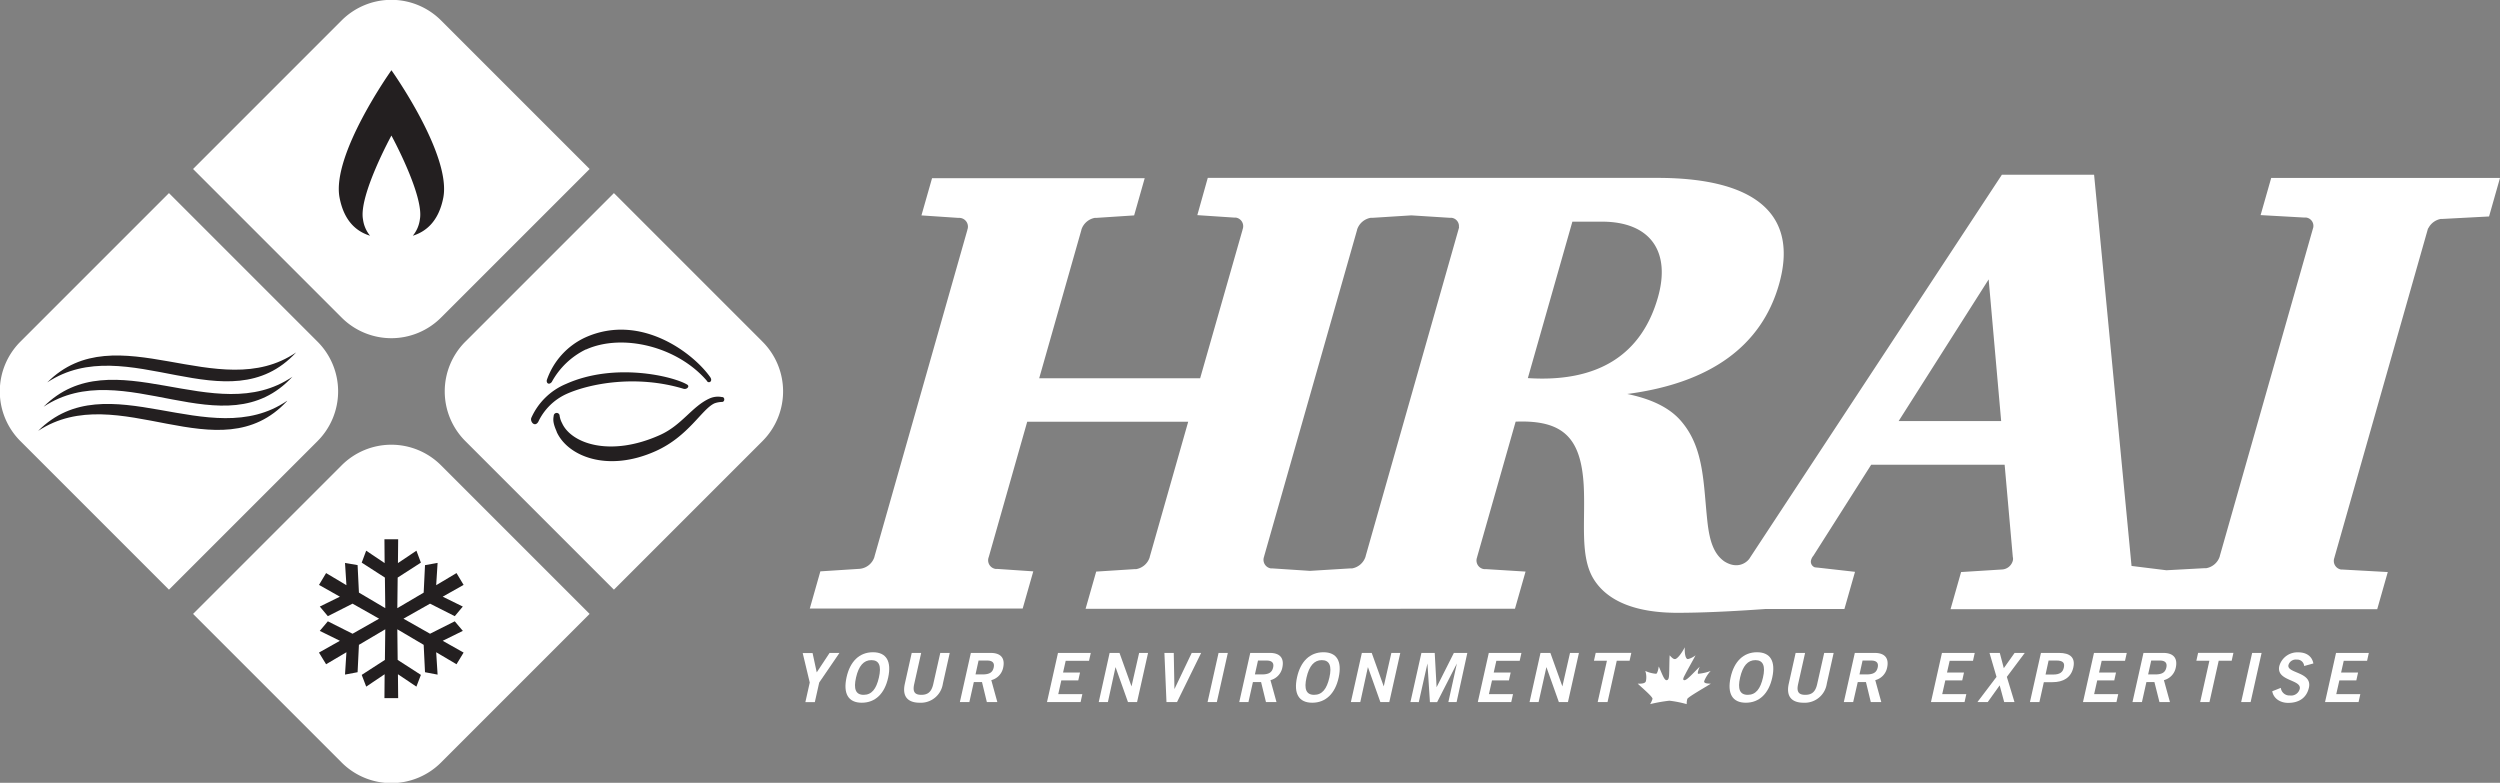 <svg id="Layer_1" data-name="Layer 1" xmlns="http://www.w3.org/2000/svg" viewBox="0 0 655.63 205.29"><rect x="0" y="0" width="655.63" height="205.29" fill="#808080" stroke="none"/><defs><style>.cls-1{fill:#fff;}.cls-2{fill:#231f20;}</style></defs><title>heating-refrigeration-air-condition-institute-logo-footer</title><path class="cls-1" d="M214.19,176.33l3.37-5.1h2.59L214.84,179l-1.15,5.14h-2.48l1.15-5.14-1.85-7.74h2.59Z"/><path class="cls-1" d="M226,184.29c-3.55,0-4.91-2.41-4-6.62s3.39-6.62,6.93-6.62,4.91,2.41,4,6.62S229.58,184.29,226,184.29Zm2.5-11.17c-2,0-3.31,1.53-4,4.55s-.1,4.55,2,4.55,3.31-1.53,4-4.55S230.57,173.12,228.53,173.12Z"/><path class="cls-1" d="M246.59,171.23h2.48l-1.8,8.06a5.84,5.84,0,0,1-6.1,5c-2.65,0-4.71-1.23-3.87-5l1.8-8.06h2.48l-1.83,8.17c-.47,2.09.2,2.82,1.87,2.82s2.66-.73,3.13-2.82Z"/><path class="cls-1" d="M251.73,184.11l2.88-12.88h5.18c3,0,3.76,1.69,3.3,3.82a4.25,4.25,0,0,1-3.12,3.32l1.58,5.74H258.8l-1.27-5.24h-2.14l-1.17,5.24Zm4.1-7.24h1.83c1.94,0,2.67-.61,2.94-1.82s-.33-1.82-1.7-1.82h-2.27Z"/><path class="cls-1" d="M274.58,184.11l2.88-12.88h8.6l-.46,2.07h-6.12l-.69,3.07h4.45l-.46,2.07h-4.45l-.8,3.6h6.32l-.46,2.07Z"/><path class="cls-1" d="M288.15,184.11,291,171.23h2.59l3.15,8.78h0l2-8.78h2.34l-2.88,12.88h-2.39l-3.26-9.17h0l-2,9.17Z"/><path class="cls-1" d="M305.37,171.23h2.45l.18,9.49h0l4.53-9.49H315l-6.32,12.88h-2.77Z"/><path class="cls-1" d="M316.69,184.11l2.88-12.88H322l-2.88,12.88Z"/><path class="cls-1" d="M325,184.11l2.88-12.88H333c3,0,3.76,1.69,3.3,3.82a4.25,4.25,0,0,1-3.12,3.32l1.58,5.74H332l-1.28-5.24h-2.14l-1.17,5.24Zm4.1-7.24h1.83c1.94,0,2.67-.61,2.95-1.82s-.33-1.82-1.7-1.82h-2.27Z"/><path class="cls-1" d="M344.14,184.29c-3.54,0-4.91-2.41-4-6.62s3.38-6.62,6.93-6.62,4.91,2.41,4,6.62S347.69,184.29,344.14,184.29Zm2.5-11.17c-2,0-3.31,1.53-4,4.55s-.1,4.55,2,4.55,3.31-1.53,4-4.55S348.67,173.12,346.64,173.12Z"/><path class="cls-1" d="M354.27,184.11l2.88-12.88h2.59l3.15,8.78h0l2-8.78h2.34l-2.88,12.88H362l-3.26-9.17h0l-2,9.17Z"/><path class="cls-1" d="M369.89,184.11l2.88-12.88h3.49l.49,9h0l4.53-9h3.53L382,184.11h-2.16L382.07,174h0l-5.18,10.13H375L374.35,174h0l-2.27,10.13Z"/><path class="cls-1" d="M387.56,184.11l2.88-12.88H399l-.46,2.07h-6.12l-.69,3.07h4.45l-.46,2.07h-4.44l-.81,3.6h6.32l-.46,2.07Z"/><path class="cls-1" d="M401.13,184.11,404,171.23h2.59l3.15,8.78h0l2-8.78h2.34l-2.88,12.88h-2.39l-3.26-9.17h0l-2.05,9.17Z"/><path class="cls-1" d="M427.82,171.21l-.46,2.07H424l-2.42,10.83H419l2.42-10.83h-3.4l.46-2.07Z"/><path class="cls-1" d="M457.85,184.29c-3.54,0-4.91-2.41-4-6.62s3.39-6.62,6.93-6.62,4.91,2.41,4,6.62S461.39,184.29,457.85,184.29Zm2.5-11.17c-2,0-3.31,1.53-4,4.55s-.1,4.55,2,4.55,3.31-1.53,4-4.55S462.38,173.12,460.35,173.12Z"/><path class="cls-1" d="M478.4,171.23h2.48l-1.8,8.06a5.84,5.84,0,0,1-6.1,5c-2.64,0-4.71-1.23-3.87-5l1.8-8.06h2.48l-1.83,8.17c-.47,2.09.2,2.82,1.87,2.82s2.67-.73,3.13-2.82Z"/><path class="cls-1" d="M483.55,184.11l2.88-12.88h5.18c3,0,3.76,1.69,3.3,3.82a4.25,4.25,0,0,1-3.12,3.32l1.58,5.74h-2.75l-1.27-5.24H487.2L486,184.11Zm4.1-7.24h1.83c1.95,0,2.67-.61,2.95-1.82s-.33-1.82-1.7-1.82h-2.27Z"/><path class="cls-1" d="M506.4,184.11l2.88-12.88h8.6l-.46,2.07H511.3l-.69,3.07h4.45l-.46,2.07h-4.44l-.81,3.6h6.32l-.46,2.07Z"/><path class="cls-1" d="M521.75,171.23h2.7l1.05,4,2.83-4H531l-4.7,6.28,2,6.6h-2.7l-1.18-4.37-3.13,4.37h-2.7l5-6.6Z"/><path class="cls-1" d="M532.36,184.11l2.88-12.88H540c2.81,0,4.33,1.16,3.73,3.83s-2.64,3.84-5.45,3.84H536l-1.16,5.21Zm4.09-7.21h2c1.87,0,2.55-.7,2.8-1.84s-.11-1.84-2-1.84h-2Z"/><path class="cls-1" d="M546.27,184.11l2.88-12.88h8.6l-.46,2.07h-6.12l-.69,3.07h4.45l-.46,2.07H550l-.81,3.6h6.32l-.46,2.07Z"/><path class="cls-1" d="M559.25,184.11l2.88-12.88h5.18c3,0,3.76,1.69,3.3,3.82a4.25,4.25,0,0,1-3.12,3.32l1.58,5.74h-2.75L565,178.87H562.9l-1.17,5.24Zm4.1-7.24h1.84c1.94,0,2.67-.61,2.94-1.82s-.33-1.82-1.7-1.82h-2.27Z"/><path class="cls-1" d="M585.72,171.21l-.46,2.07h-3.4l-2.42,10.83H577l2.42-10.83H576l.46-2.07Z"/><path class="cls-1" d="M587.75,184.11l2.88-12.88h2.48l-2.88,12.88Z"/><path class="cls-1" d="M604.27,174.66a1.82,1.82,0,0,0-1.95-1.68,2,2,0,0,0-2.17,1.43c-.5,2.21,6.3,1.75,5.37,5.92-.59,2.64-2.56,4-5.44,4-2.12,0-3.86-1.18-4.18-3.05l2.25-.89a2.26,2.26,0,0,0,2.38,2,2.33,2.33,0,0,0,2.58-1.71c.57-2.53-6.24-2-5.36-6a4.93,4.93,0,0,1,5-3.6c2.09,0,3.58,1,3.94,2.91Z"/><path class="cls-1" d="M609.75,184.11l2.88-12.88h8.6l-.46,2.07h-6.12l-.69,3.07h4.45l-.46,2.07H613.5l-.81,3.6H619l-.46,2.07Z"/><path class="cls-1" d="M655.63,46.66h-60l-2.78,9.75,11.41.64h.05l.18,0,.28,0,0,0a2.2,2.2,0,0,1,1.91,2.44l0,.07-24.54,86.28h0a.27.27,0,0,1,0,.06,4.55,4.55,0,0,1-3.56,3.11l0,0-.36,0h-.15l-9.93.54L559,148.42,549.18,45.82H525L459.14,145.95h0s0,0,0,0l-.38.59c-1,1.33-3.44,2.7-6.62.64-2.67-1.94-3.77-5.16-4.35-10.21-1.09-9.75-.77-19.17-6.67-26.24-3-3.7-7.86-6.06-14.37-7.41,21.83-2.86,35.21-12.61,39.8-28.75,5.12-18-5.68-27.92-31.91-27.92H316.74L314,56.42l9.6.64h.12l.36,0v0a2.28,2.28,0,0,1,1.79,3.1l0,.07h0L314.74,99.2H272.53L283.6,60.29l0,0a.33.33,0,0,1,0-.06,4.57,4.57,0,0,1,3.55-3.1l0,0,.41,0h.09l9.78-.64,2.77-9.75H244.43l-2.78,9.75,9.68.65h.09a2.3,2.3,0,0,1,2.26,3.15l0,.07h0l-24.35,85.61h0a.14.14,0,0,1,0,.06,4.51,4.51,0,0,1-4.05,3.16h-.07l-10.07.65-2.77,9.75h55.83l2.78-9.75-9.43-.64h0l-.46,0v0a2.29,2.29,0,0,1-1.79-3.11l0,0v0l10.09-35.49h42.22l-10.1,35.49h0s0,0,0,.06a4.56,4.56,0,0,1-3.56,3.11l0,0-.47,0h0l-10,.64-2.78,9.75H397.3l2.78-9.75-10.43-.65h-.11l-.37,0h0a2.28,2.28,0,0,1-1.79-3.12l0-.06h0l10.1-35.49c12.59-.5,17.08,4.38,17.84,16.49.53,9.42-1.14,18.84,2.68,24.89,3.59,5.72,11,8.75,21.89,8.75,6.22,0,13.89-.34,23.16-1H483.7l2.78-9.75-9.85-1.11h0a2.1,2.1,0,0,1-.45-.05H476v0a1.57,1.57,0,0,1-1-2.05,2.85,2.85,0,0,1,.56-1l15.16-23.87h35l2.14,24.18h0a1.86,1.86,0,0,1,0,1,3.11,3.11,0,0,1-2.7,2.28l-10.86.68-2.77,9.75h111.9l2.77-9.75-11.75-.65h0l-.13,0-.32,0h0a2.29,2.29,0,0,1-1.79-3.12l0-.05h0l24.54-86.28.09-.07a4.59,4.59,0,0,1,3.29-2.44l0,0,.28,0,.2,0h.05l12.1-.64Zm-297.5,99.23h0s0,0,0,.06a4.56,4.56,0,0,1-3.57,3.12h0l-.39,0H354l-10.46.64-9.76-.64h-.07l-.4,0h0a2.29,2.29,0,0,1-1.79-3.12l0-.06h0L355.9,60.29h0v-.07a4.58,4.58,0,0,1,3.57-3.1l0,0,.34,0H360l10.12-.64,10.08.64h.16l.33,0v0a2.2,2.2,0,0,1,1.91,2.44l.05.07Zm42.56-46.76,11.67-41h7.74c12.61,0,18.14,7.73,14.7,19.84-4.31,15.13-15.78,22.37-34.11,21.19m97.23,11.27,23.61-37.16,3.28,37.16Z"/><path class="cls-1" d="M437.81,183.76a39.82,39.82,0,0,0-5.06.9,6.12,6.12,0,0,0,.62-1.36c.14-.5-2.51-2.72-3.87-4,.9,0,2,0,2.15-.71a5.2,5.2,0,0,0-.17-2.64,8.26,8.26,0,0,0,2.83.75c.34,0,.64-1.36.68-1.86l.05,0c.77,1.67,1.37,3.54,2,3.54s.65-.88.69-1.53c.07-1.65.05-3.41.14-5,.53.59.95,1,1.37,1,.67,0,1.87-1.68,2.6-3.1h0c-.09,1.42.14,3.1.82,3.1a5.16,5.16,0,0,0,2-1c-.8,1.55-1.84,3.31-2.71,5-.34.65-.86,1.53-.19,1.53s2.27-1.86,4-3.54l0,0c-.25.5-.72,1.86-.39,1.86a12.14,12.14,0,0,0,3.26-.75,8.61,8.61,0,0,0-1.69,2.64c-.19.67.86.67,1.74.71-2.11,1.3-6,3.52-6.18,4a4.68,4.68,0,0,0-.16,1.36,29.15,29.15,0,0,0-4.54-.9"/><path class="cls-1" d="M83.31,115.64a18.44,18.44,0,0,0,0-26l-39-39-39,39a18.44,18.44,0,0,0,0,26l39,39Z"/><path class="cls-1" d="M122,89.64a18.43,18.43,0,0,0,0,26l39,39,39-39a18.43,18.43,0,0,0,0-26l-39-39Z"/><path class="cls-1" d="M115.63,83.32a18.42,18.42,0,0,1-26,0l-39-39,39-39a18.44,18.44,0,0,1,26,0l39,39Z"/><path class="cls-2" d="M102.64,18.44S86.91,40.53,89.05,51.82c1.24,6.5,4.76,9,8,10a8.39,8.39,0,0,1-1.85-4.27c-1.18-6.2,7.45-22,7.45-22s8.64,15.83,7.46,22a8.41,8.41,0,0,1-1.85,4.27c3.22-1,6.74-3.52,8-10,2.14-11.29-13.59-33.38-13.59-33.38"/><path class="cls-2" d="M75.31,105.15C57.47,124.44,31,99.2,10,113c18.05-18.11,45,6,65.27-7.88"/><path class="cls-2" d="M76.7,98.79c-17.84,19.29-44.36-6-65.27,7.88,18.06-18.11,45,6,65.27-7.88"/><path class="cls-2" d="M77.66,92.42c-17.84,19.28-44.36-6-65.27,7.87,18.06-18.1,45,6,65.27-7.87"/><path class="cls-1" d="M89.63,122a18.42,18.42,0,0,1,26,0l39,39-39,39a18.42,18.42,0,0,1-26,0l-39-39Z"/><polygon class="cls-2" points="121.58 171.14 120.98 170.8 116.1 168.05 121.38 165.45 119.26 162.94 112.78 166.2 105.81 162.25 112.78 158.31 119.26 161.59 121.37 159.07 116.1 156.48 121.58 153.39 119.72 150.29 114.39 153.47 114.76 147.62 111.46 148.21 111.11 155.42 104.2 159.49 104.29 151.47 110.38 147.55 109.21 144.42 104.36 147.67 104.42 141.43 100.82 141.43 100.87 147.67 96.03 144.42 94.86 147.55 100.94 151.47 101.04 159.49 94.13 155.41 93.78 148.2 90.48 147.63 90.85 153.47 85.52 150.29 83.66 153.39 89.14 156.48 83.87 159.07 85.98 161.59 92.46 158.31 99.42 162.25 92.46 166.2 85.98 162.94 83.86 165.45 89.14 168.05 83.65 171.14 85.52 174.2 90.85 171.05 90.48 176.91 93.78 176.29 94.13 169.11 101.04 165.03 100.94 173.06 94.86 176.99 96.04 180.07 100.87 176.82 100.82 183.09 104.42 183.09 104.36 176.82 109.2 180.07 110.38 176.99 104.29 173.06 104.2 165.03 111.11 169.11 111.46 176.29 114.76 176.92 114.39 171.05 119.72 174.2 121.58 171.14"/><path class="cls-2" d="M146,113.2c-1.1-2.44-.92-3.3-.79-4.17a.78.78,0,0,1,1.53-.17,5.88,5.88,0,0,0,.66,2.1c2.4,5.34,12.59,9,25.66,3.13,5.78-2.59,8.38-7.48,13-9.58a5.36,5.36,0,0,1,3.27-.38c.78-.07.84,1.22.06,1.28a6.19,6.19,0,0,0-2,.36c-3.33,1.5-6.8,8.66-15.43,12.53-12.66,5.69-23.15,1.34-26-5.11m7.66-21.54a20.33,20.33,0,0,0-8.92,8.53c-.7.84-1.45.37-1.3-.5a19.19,19.19,0,0,1,10.13-11.2C168,82,181.82,92.6,186.25,98.9c.82,1.19-.52,1.8-.91.92-7.78-9-22.12-12.44-31.66-8.16M179.39,102c-12.36-3.78-24.65-1.46-30.85,1.33a15.09,15.09,0,0,0-7.39,7.32c-.94,1.47-2.19-.09-1.81-1.07a17.24,17.24,0,0,1,9.07-8.88c12.85-5.77,28.18-2,31.78.15.77.44,0,1.28-.8,1.14"/></svg>